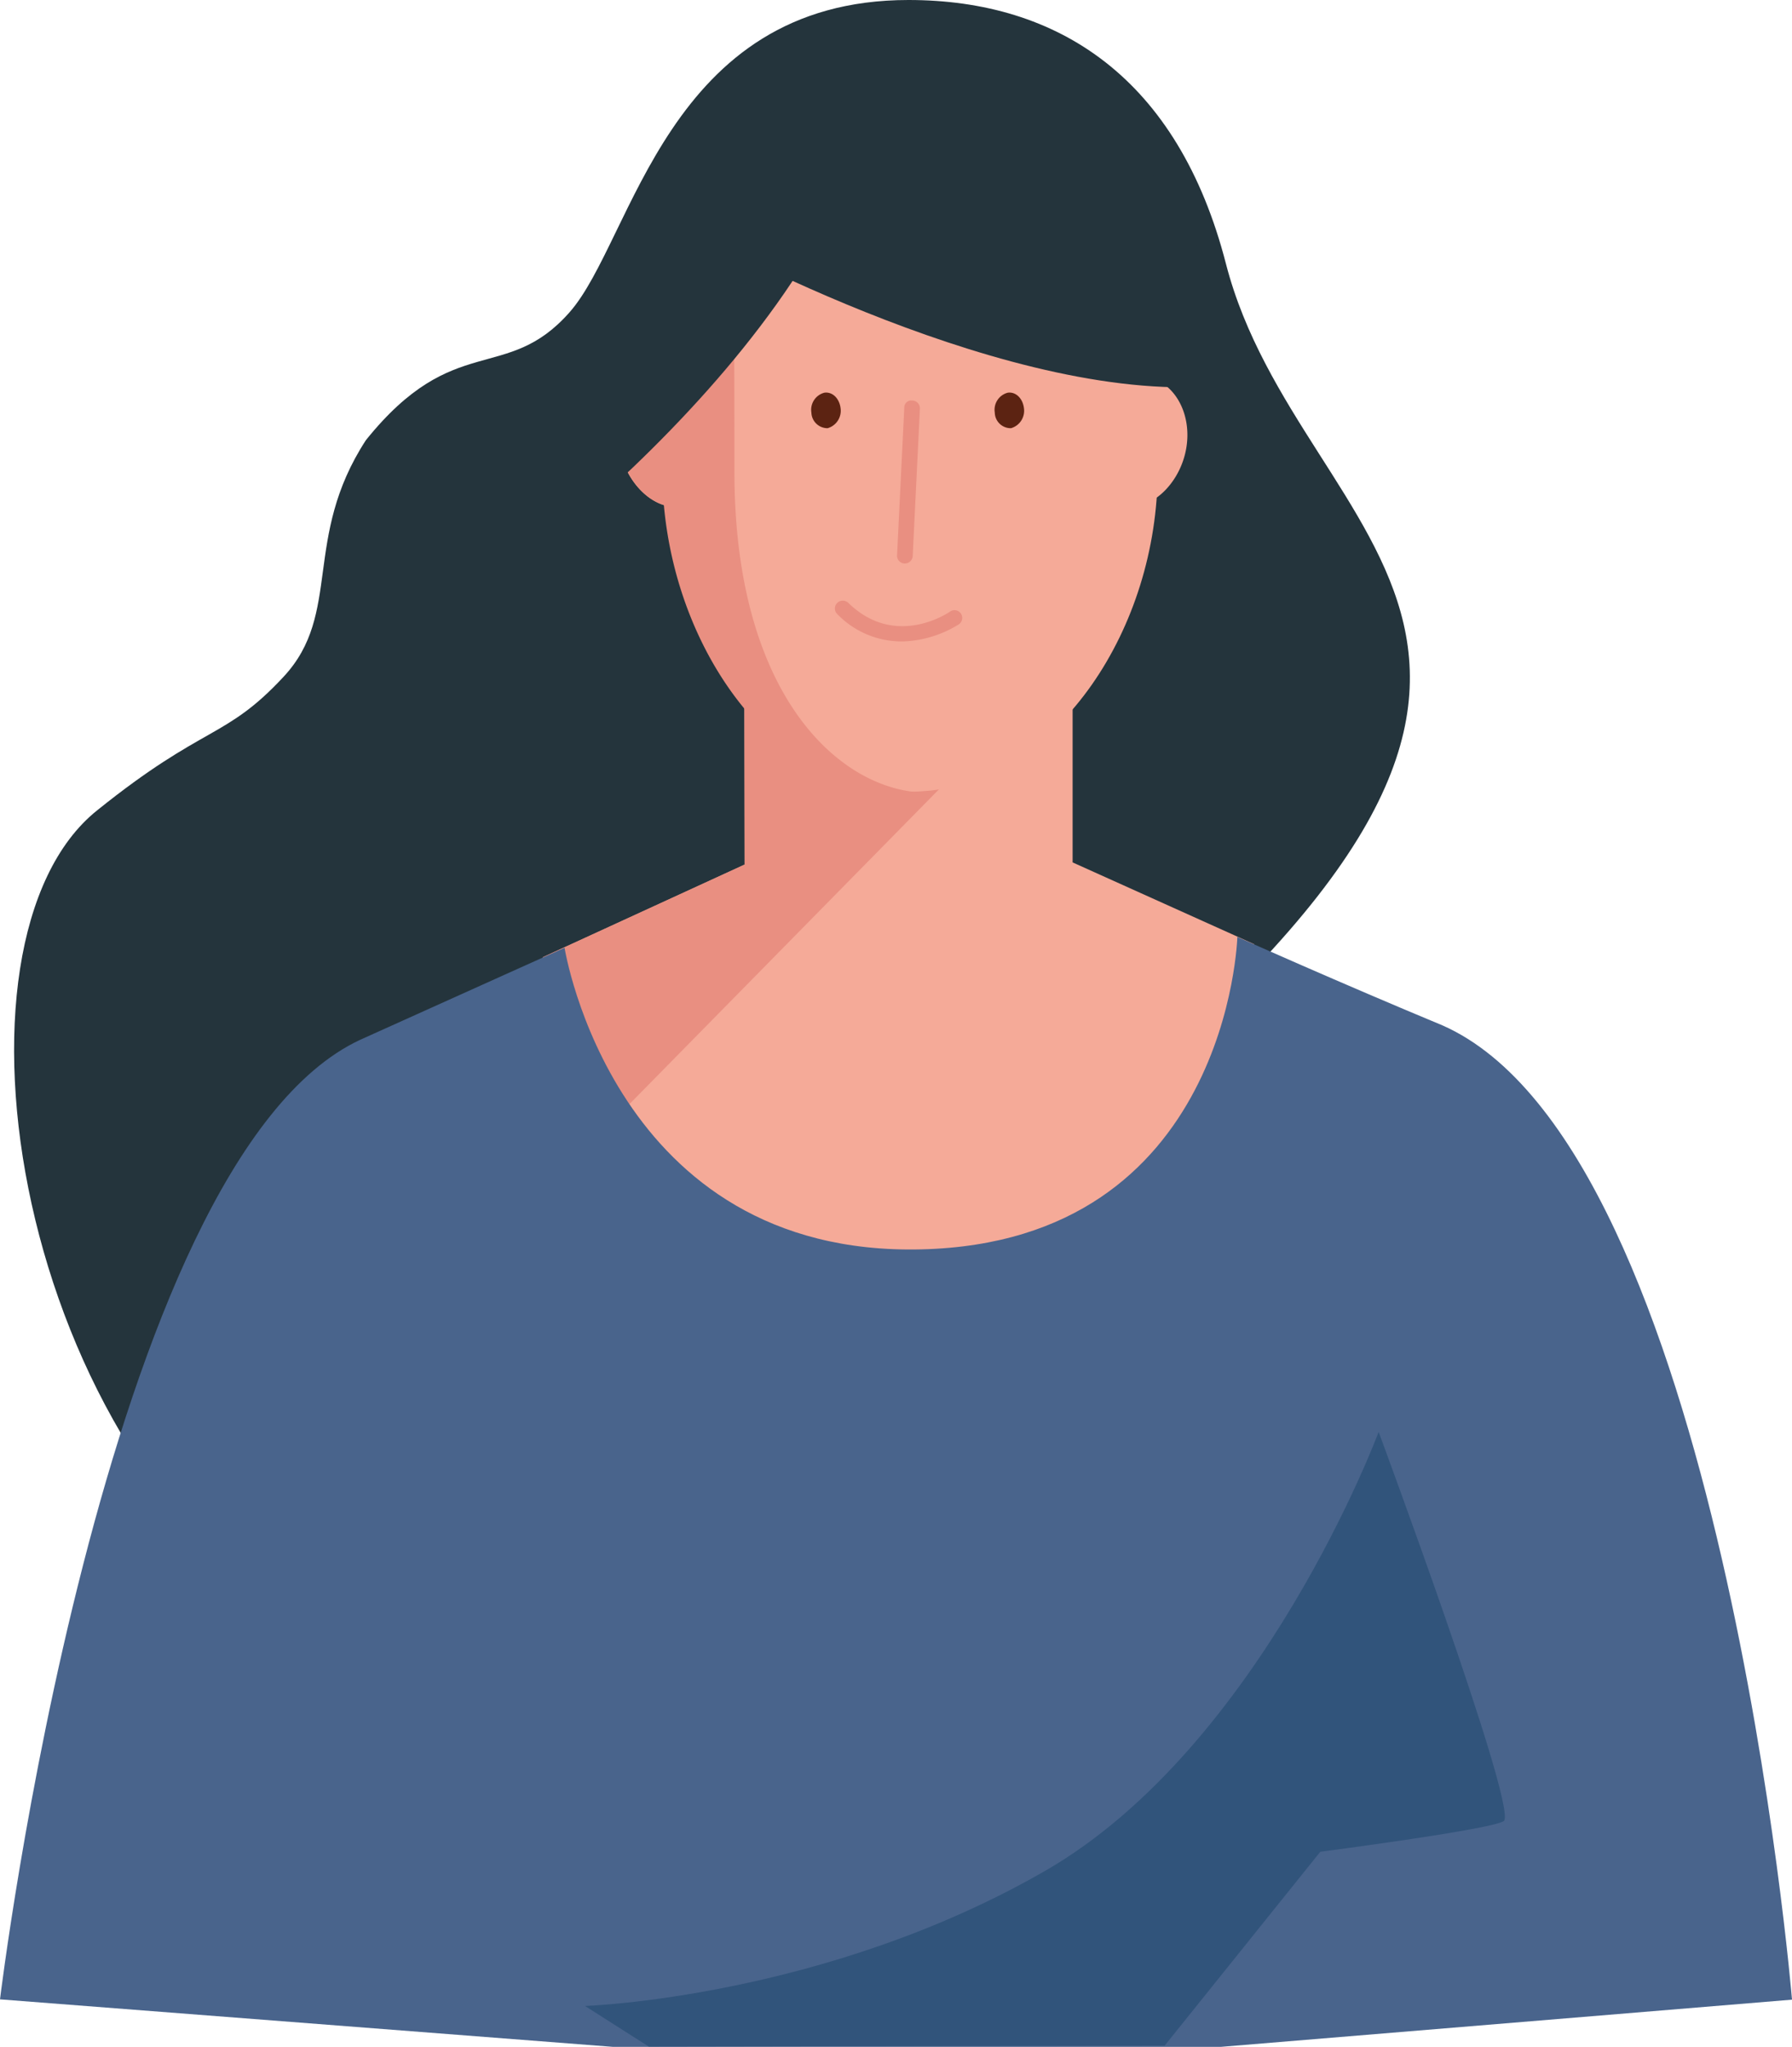 <svg id="Group_1040" data-name="Group 1040" xmlns="http://www.w3.org/2000/svg" width="206.128" height="235.383" viewBox="0 0 206.128 235.383">
  <path id="Path_1437" data-name="Path 1437" d="M34.949,188.009C.335,167.33-8.69,108.165,10.017,93.192,22.4,83.233,24.748,85.066,31.491,77.8S33.6,61.9,40.931,50.624C51.1,37.968,57.08,44.193,64.376,35.894,71.707,27.56,75.511,0,103.347,0c17.29,0,31.018,9.025,36.516,30.326,8.541,33.093,51.8,43.985-17.566,99.866C97.434,150.283,100.512,186.626,34.949,188.009Z" transform="translate(1.152)" fill="#24343c"/>
  <path id="Path_1438" data-name="Path 1438" d="M99.875,54.259,78.989,44.853V22.1H41.228l.035,23-23.2,10.65c.519,12.9,15.907,38.522,41.6,38.522C85.352,94.3,99.356,67.157,99.875,54.259Z" transform="translate(44.391 54.321)" fill="#f5aa98"/>
  <path id="Path_1439" data-name="Path 1439" d="M67.682,22.1H41.228l.035,23-23.2,10.65c.311,8.057.035,16.7,8.472,18.4l45.2-45.956" transform="translate(44.391 54.321)" fill="#e98f81"/>
  <g id="Group_1031" data-name="Group 1031" transform="translate(71.136 12.379)">
    <path id="Path_1440" data-name="Path 1440" d="M46.6,20.806c.692-4.011-1.383-7.711-4.668-8.23a5.814,5.814,0,0,0-5.152,2.006c.138.035.311.035.484.069,0,0,.38-.207-.519,4.945-.934,5.394,1.764,7.331,3.112,7.953C42.936,27.722,45.945,24.61,46.6,20.806Z" transform="translate(18.713 18.373)" fill="#f5aa98"/>
    <path id="Path_1441" data-name="Path 1441" d="M20.7,20.806c-.692-4.011,1.383-7.711,4.668-8.23a5.814,5.814,0,0,1,5.152,2.006c-.138.035-.311.035-.484.069,0,0-.38-.207.519,4.945.934,5.394-1.764,7.331-3.112,7.953C24.37,27.722,21.361,24.61,20.7,20.806Z" transform="translate(-20.572 18.373)" fill="#f5aa98"/>
    <path id="Path_1442" data-name="Path 1442" d="M50.3,3.58c-9.094,0-22.131,4.772-24.379,16.045C24.54,26.506,22.05,37.157,22.05,45.283c0,19.3,12.725,36.966,28.459,36.966.8,0,1.591-.069,2.386-.138,14.593-1.694,26.073-18.535,26.073-36.827C78.933,25.988,66,3.58,50.3,3.58Zm.657,78.392h0Z" transform="translate(-16.938 -3.58)" fill="#f5aa98"/>
  </g>
  <path id="Path_1443" data-name="Path 1443" d="M41.426,42.986C54.152,37.246,64.94,32.4,64.94,32.4s5.636,35.548,41.046,34.683c35.375-.864,36.343-35.928,36.343-35.928s12,5.36,23.583,10.166C198,55.469,206.129,153.364,206.129,153.364l-65.7,5.429H70.508L0,153.329S11.688,56.853,41.426,42.986Z" transform="translate(0 76.59)" fill="#49648c"/>
  <path id="Path_1444" data-name="Path 1444" d="M30.25,15.71" transform="translate(74.353 38.614)" fill="#c3dee5"/>
  <path id="Path_1445" data-name="Path 1445" d="M33.1,15.353a2.026,2.026,0,0,1,1.487-2.282c.934-.138,1.729.657,1.867,1.764a2.087,2.087,0,0,1-1.487,2.317A1.834,1.834,0,0,1,33.1,15.353Z" transform="translate(81.326 32.09)" fill="#5c2312"/>
  <path id="Path_1446" data-name="Path 1446" d="M22.36,21.486s33.715,19.3,58.924,19.192c14.938-.069-5.014-26.28-5.014-26.28S59.879-1.751,45.84,2.191,22.36,21.486,22.36,21.486Z" transform="translate(54.96 3.861)" fill="#24343c"/>
  <path id="Path_1447" data-name="Path 1447" d="M27,15.353a2.026,2.026,0,0,1,1.487-2.282c.934-.138,1.729.657,1.867,1.764a2.087,2.087,0,0,1-1.487,2.317A1.855,1.855,0,0,1,27,15.353Z" transform="translate(66.332 32.09)" fill="#5c2312"/>
  <g id="Group_1035" data-name="Group 1035" transform="translate(103.183 46.045)">
    <g id="Group_1034" data-name="Group 1034">
      <g id="Group_1033" data-name="Group 1033">
        <g id="Group_1032" data-name="Group 1032">
          <path id="Path_1448" data-name="Path 1448" d="M30.706,32.073h0a.892.892,0,0,1-.864-.934l.83-16.979a.81.81,0,0,1,.934-.83.892.892,0,0,1,.864.934l-.83,16.979A.911.911,0,0,1,30.706,32.073Z" transform="translate(-29.839 -13.316)" fill="#e98f81"/>
        </g>
      </g>
    </g>
  </g>
  <path id="Path_1449" data-name="Path 1449" d="M72.367,98.106C97.3,83.756,110.75,47.62,110.75,47.62S126.414,89.842,125.2,92.3c-.415.9-21.163,3.6-21.163,3.6L86.129,118.2l-59.338.1-7.331-4.668S46.951,112.733,72.367,98.106Z" transform="translate(47.832 117.048)" fill="#31547b"/>
  <g id="Group_1039" data-name="Group 1039" transform="translate(96.032 69.073)">
    <g id="Group_1038" data-name="Group 1038">
      <g id="Group_1037" data-name="Group 1037">
        <g id="Group_1036" data-name="Group 1036">
          <path id="Path_1450" data-name="Path 1450" d="M35.686,24.661a10.281,10.281,0,0,1-7.642-3.147.888.888,0,0,1,0-1.279.919.919,0,0,1,1.279,0c5.394,5.256,11.446,1.176,11.688,1a.892.892,0,1,1,1.037,1.452A12.933,12.933,0,0,1,35.686,24.661Z" transform="translate(-27.771 -19.975)" fill="#e98f81"/>
        </g>
      </g>
    </g>
  </g>
  <path id="Path_1451" data-name="Path 1451" d="M20.7,20.825c-.692-4.046,1.383-7.746,4.6-8.3a5.664,5.664,0,0,1,5.083,2.04c-.138.035-.311.035-.45.069,0,0-.38-.207.519,5.014.9,5.429-1.764,7.4-3.078,8.022C24.3,27.776,21.362,24.664,20.7,20.825Z" transform="translate(50.564 30.629)" fill="#e98f81"/>
  <path id="Path_1452" data-name="Path 1452" d="M30.329,31.386c0-25.07-.138-21.958-.138-21.958-.8,0-1.556,0-2.213.035A40.969,40.969,0,0,0,22.03,31.143c0,19.434,12.587,37.277,28.079,37.277.8,0,1.591-.069,2.351-.138C42.778,68.247,30.329,57.493,30.329,31.386Z" transform="translate(54.149 22.87)" fill="#e98f81"/>
  <path id="Path_1453" data-name="Path 1453" d="M14.87,63.056S55.778,35.531,63.835,4.375C52.6-.328,38.9,12.985,38.9,12.985S17.083,46.562,14.87,63.056Z" transform="translate(36.55 8.281)" fill="#24343c"/>
</svg>
